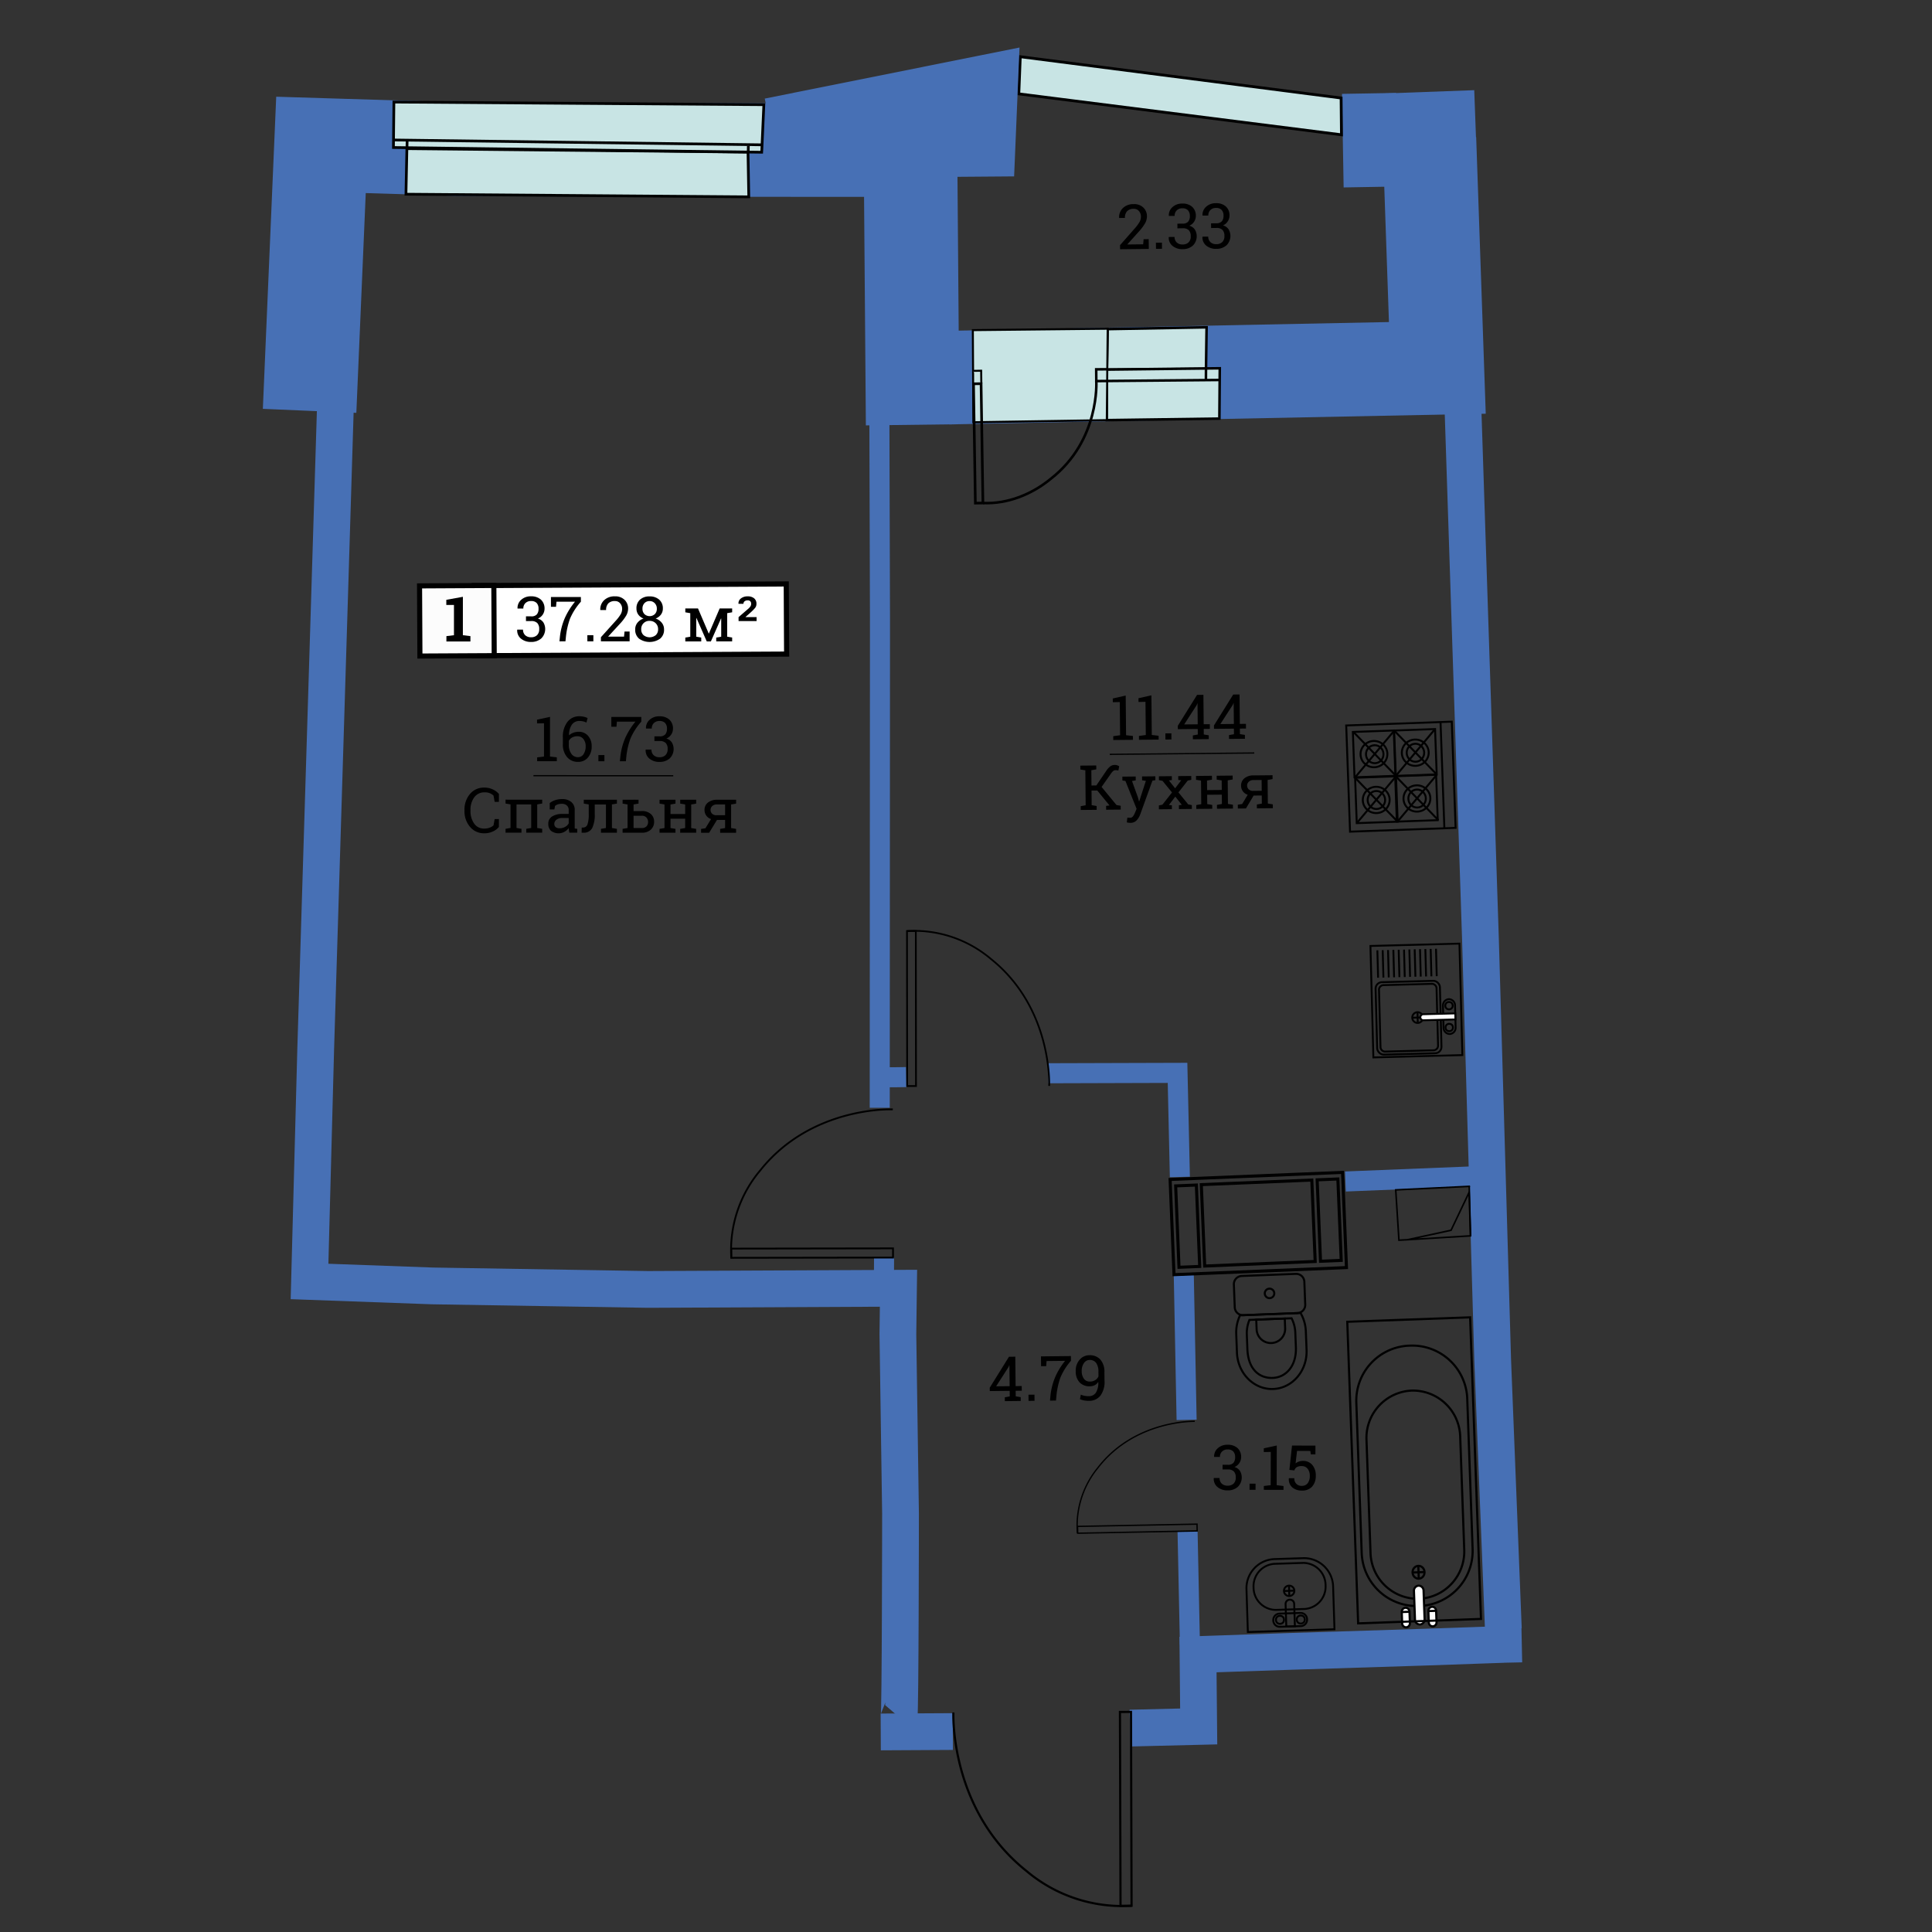 <svg id="Слой_1" data-name="Слой 1" xmlns="http://www.w3.org/2000/svg" viewBox="0 0 600 600"><rect x="0" y="0" width="600" height="600" fill="#333333" stroke="none"/><defs><style>.cls-1,.cls-11,.cls-13,.cls-14,.cls-15,.cls-16,.cls-17,.cls-19,.cls-2,.cls-21,.cls-23,.cls-24,.cls-27,.cls-28,.cls-29,.cls-3,.cls-30,.cls-5,.cls-6,.cls-7,.cls-8{fill:none;}.cls-1,.cls-2,.cls-3,.cls-9{stroke:#4770b5;}.cls-1,.cls-10,.cls-11,.cls-12,.cls-13,.cls-14,.cls-15,.cls-16,.cls-17,.cls-18,.cls-19,.cls-2,.cls-21,.cls-22,.cls-23,.cls-24,.cls-25,.cls-26,.cls-27,.cls-28,.cls-29,.cls-3,.cls-30,.cls-4,.cls-5,.cls-6,.cls-7,.cls-8,.cls-9{stroke-miterlimit:10;}.cls-1{stroke-width:29.06px;}.cls-2{stroke-width:11.417px;}.cls-3{stroke-width:6.227px;}.cls-10,.cls-25,.cls-26,.cls-4{fill:#c8e4e4;}.cls-10,.cls-11,.cls-12,.cls-13,.cls-14,.cls-15,.cls-16,.cls-17,.cls-18,.cls-19,.cls-21,.cls-22,.cls-23,.cls-24,.cls-25,.cls-26,.cls-27,.cls-28,.cls-29,.cls-30,.cls-4,.cls-5,.cls-6,.cls-7,.cls-8{stroke:#000;}.cls-4{stroke-width:0.872px;}.cls-5{stroke-width:0.672px;}.cls-6{stroke-width:0.538px;}.cls-7{stroke-width:0.561px;}.cls-8{stroke-width:0.414px;}.cls-9{fill:#4770b5;stroke-width:4.151px;}.cls-10{stroke-width:0.845px;}.cls-11,.cls-12{stroke-width:0.667px;}.cls-12,.cls-18,.cls-20{fill:#fff;}.cls-13{stroke-width:0.589px;}.cls-14{stroke-width:0.953px;}.cls-15{stroke-width:0.486px;}.cls-16{stroke-width:0.608px;}.cls-17,.cls-18{stroke-width:0.583px;}.cls-19{stroke-width:0.637px;}.cls-21{stroke-width:1.595px;}.cls-22{fill:#fcfcfc;stroke-width:1.578px;}.cls-23{stroke-width:0.382px;}.cls-24{stroke-width:0.388px;}.cls-25,.cls-28{stroke-width:0.789px;}.cls-26{stroke-width:0.622px;}.cls-27{stroke-width:0.785px;}.cls-29{stroke-width:0.796px;}.cls-30{stroke-width:0.823px;}</style></defs><title>aviator_k8_s3_e3_37_28</title><polyline class="cls-1" points="458.375 42.523 458.375 42.523 443.918 43.055 446.381 114.249 294.482 117.273"/><polyline class="cls-1" points="296.234 117.238 283.317 117.399 282.757 46.614 230.508 46.591 172.32 46.403 141.66 46.29 105.589 45.18 99.684 44.998 96.148 127.593 96.575 117.627"/><line class="cls-2" x1="273.521" y1="537.87" x2="295.908" y2="537.749"/><path class="cls-2" d="M279.207,533.255c.407-.473.457-63.208.457-63.208l-.816-55.7.187-14.268-77.775.365L134.3,399.353l-38.172-1.385,1.92-72.265,6.075-198.109"/><polyline class="cls-2" points="350.939 536.678 372.265 536.164 372.05 513.83 400.927 512.851 441.518 511.572 466.898 510.686 467.018 516.375 467.002 515.63"/><polyline class="cls-2" points="466.878 505.891 463.563 422.35 459.77 291.694 456.557 194.572 454.301 125.801"/><polyline class="cls-3" points="273.103 130.302 273.287 192.544 273.21 344.03"/><line class="cls-3" x1="274.554" y1="390.467" x2="274.513" y2="398.24"/><path class="cls-3" d="M274.382,334.5c1.03.127,7.059,0,7.059,0"/><polyline class="cls-3" points="325.594 333.308 365.694 333.188 366.421 365.52"/><line class="cls-3" x1="367.635" y1="395.907" x2="368.512" y2="440.947"/><line class="cls-3" x1="368.81" y1="475.645" x2="369.543" y2="510.766"/><line class="cls-3" x1="417.836" y1="366.922" x2="457.901" y2="365.316"/><line class="cls-1" x1="433.795" y1="43.392" x2="417.028" y2="43.682"/><polygon class="cls-4" points="316.854 17.612 316.397 29.151 416.604 41.859 416.494 30.435 316.854 17.612"/><path class="cls-5" d="M296.086,531.814s-1.321,30.132,22.7,49.242a46.084,46.084,0,0,0,32.666,10.79"/><rect class="cls-5" x="347.905" y="531.654" width="3.428" height="60.197" transform="translate(-1.68 1.049) rotate(-0.171)"/><path class="cls-6" d="M325.833,337.238s1.1-24.093-18.077-39.412a36.852,36.852,0,0,0-26.105-8.678"/><rect class="cls-6" x="281.7" y="289.148" width="2.741" height="48.137" transform="translate(-0.342 0.309) rotate(-0.063)"/><path class="cls-7" d="M277.268,344.529s-25.139-1.14-41.113,18.878a38.45,38.45,0,0,0-9.043,27.241"/><rect class="cls-7" x="227.11" y="387.727" width="50.225" height="2.86" transform="translate(-0.584 0.379) rotate(-0.086)"/><path class="cls-8" d="M371.043,441.4s-18.579-.518-30.119,14.471a28.4,28.4,0,0,0-6.327,20.234"/><rect class="cls-8" x="334.573" y="473.625" width="37.097" height="2.112" transform="matrix(1, -0.019, 0.019, 1, -8.922, 6.77)"/><polyline class="cls-9" points="237.911 32.65 314.436 17.315 312.954 52.717 292.891 52.872"/><polygon class="cls-10" points="232.539 61.132 232.301 47.232 126.364 46.162 126.072 60.314 232.539 61.132"/><polygon class="cls-10" points="236.596 46.472 237.22 32.512 122.329 31.697 122.187 45.809 236.544 47.277 236.596 46.472"/><line class="cls-10" x1="232.363" y1="47.355" x2="232.404" y2="45.284"/><line class="cls-10" x1="236.879" y1="44.978" x2="122.211" y2="43.474"/><line class="cls-10" x1="126.388" y1="45.885" x2="126.442" y2="43.598"/><path class="cls-11" d="M440.72,498.75a17.1,17.1,0,0,1-17.829-16.344l-1.676-46.931A17.1,17.1,0,0,1,437.832,417.9h0a17.1,17.1,0,0,1,17.829,16.345l1.676,46.931A17.1,17.1,0,0,1,440.72,498.75Z"/><path class="cls-11" d="M440.705,496.514A14.7,14.7,0,0,1,425.626,482.2l-1.249-34.978A14.7,14.7,0,0,1,438.4,431.861h0a14.7,14.7,0,0,1,15.078,14.317l1.249,34.978a14.7,14.7,0,0,1-14.018,15.357Z"/><path class="cls-12" d="M440.982,504.491a1.548,1.548,0,0,1-1.549-1.544l-.316-8.85a1.548,1.548,0,0,1,1.435-1.65h0a1.548,1.548,0,0,1,1.549,1.544l.316,8.85a1.548,1.548,0,0,1-1.435,1.65Z"/><path class="cls-12" d="M444.971,505.082a1.244,1.244,0,0,1-1.245-1.24l-.125-3.508a1.244,1.244,0,0,1,1.153-1.326h0a1.244,1.244,0,0,1,1.245,1.24l.125,3.508a1.244,1.244,0,0,1-1.153,1.326Z"/><line class="cls-11" x1="445.999" y1="500.248" x2="443.601" y2="500.334"/><path class="cls-12" d="M436.7,505.378a1.244,1.244,0,0,1-1.245-1.24l-.125-3.508a1.244,1.244,0,0,1,1.153-1.326h0a1.244,1.244,0,0,1,1.245,1.24l.125,3.508a1.244,1.244,0,0,1-1.153,1.326Z"/><line class="cls-11" x1="437.73" y1="500.544" x2="435.332" y2="500.629"/><ellipse class="cls-11" cx="440.542" cy="488.283" rx="1.861" ry="1.991" transform="translate(-17.151 16.038) rotate(-2.046)"/><line class="cls-11" x1="442.401" y1="488.216" x2="438.682" y2="488.349"/><line class="cls-11" x1="440.471" y1="486.293" x2="440.613" y2="490.273"/><rect class="cls-11" x="420.098" y="410.051" width="38.19" height="93.757" transform="matrix(0.999, -0.036, 0.036, 0.999, -16.032, 15.97)"/><path class="cls-13" d="M396.273,499.964a6.958,6.958,0,0,1-6.967-6.936h0a6.958,6.958,0,0,1,6.509-7.368l8.887-.285a6.958,6.958,0,0,1,6.967,6.936h0a6.958,6.958,0,0,1-6.509,7.368Z"/><circle class="cls-13" cx="400.361" cy="494.047" r="1.618" transform="translate(-15.609 13.068) rotate(-1.834)"/><line class="cls-13" x1="401.978" y1="493.996" x2="398.743" y2="494.099"/><line class="cls-13" x1="400.309" y1="492.43" x2="400.412" y2="495.665"/><path class="cls-13" d="M397.442,505.211a2,2,0,0,1-2.014-1.981h0a2,2,0,0,1,1.883-2.106l6.6-.211a2,2,0,0,1,2.014,1.981h0A2,2,0,0,1,404.045,505Z"/><circle class="cls-13" cx="403.97" cy="502.956" r="1.249" transform="translate(-15.892 13.189) rotate(-1.834)"/><circle class="cls-13" cx="397.51" cy="503.048" r="1.249" transform="translate(-15.899 12.982) rotate(-1.834)"/><path class="cls-13" d="M402.141,505.06l-.224-7.01a1.335,1.335,0,0,0-2.668.085l.224,7.01Z"/><path class="cls-13" d="M414.016,492.862a9.052,9.052,0,0,0-9.125-8.969l-9.246.3a9.052,9.052,0,0,0-8.533,9.535l.42,13.112,26.9-.862Z"/><rect class="cls-14" x="364.15" y="365.105" width="53.612" height="29.593" transform="matrix(0.999, -0.041, 0.041, 0.999, -15.369, 16.485)"/><rect class="cls-14" x="409.575" y="366.267" width="6.436" height="25.303" transform="translate(-15.31 17.386) rotate(-2.369)"/><rect class="cls-14" x="365.809" y="368.078" width="6.436" height="25.303" transform="matrix(0.999, -0.041, 0.041, 0.999, -15.422, 15.579)"/><rect class="cls-14" x="373.588" y="367.179" width="34.346" height="25.303" transform="translate(-15.366 16.476) rotate(-2.369)"/><polyline class="cls-15" points="437.11 385.007 450.64 382.067 456.247 370.289 456.682 383.803 436.797 385.027 434.452 385.15 433.454 369.526 456.538 368.416"/><line class="cls-15" x1="456.682" y1="383.803" x2="456.283" y2="368.426"/><rect class="cls-16" x="418.662" y="224.7" width="32.806" height="33.003" transform="translate(-8.435 15.885) rotate(-2.072)"/><line class="cls-16" x1="447.371" y1="224.244" x2="448.564" y2="257.226"/><rect class="cls-16" x="420.576" y="227.097" width="12.714" height="14.098" transform="matrix(0.999, -0.036, 0.036, 0.999, -8.185, 15.586)"/><ellipse class="cls-16" cx="426.881" cy="234.213" rx="4.171" ry="4.084" transform="matrix(0.999, -0.036, 0.036, 0.999, -8.187, 15.584)"/><ellipse class="cls-16" cx="426.935" cy="234.231" rx="2.717" ry="2.796" transform="translate(-8.188 15.586) rotate(-2.072)"/><line class="cls-16" x1="420.325" y1="227.331" x2="433.54" y2="240.96"/><line class="cls-16" x1="433.03" y1="226.872" x2="420.834" y2="241.42"/><rect class="cls-16" x="433.215" y="226.64" width="12.714" height="14.098" transform="translate(-8.16 16.043) rotate(-2.072)"/><ellipse class="cls-16" cx="439.521" cy="233.756" rx="4.171" ry="4.084" transform="translate(-8.163 16.041) rotate(-2.072)"/><ellipse class="cls-16" cx="439.575" cy="233.774" rx="2.717" ry="2.796" transform="translate(-8.163 16.043) rotate(-2.072)"/><line class="cls-16" x1="432.965" y1="226.874" x2="446.179" y2="240.503"/><line class="cls-16" x1="445.67" y1="226.414" x2="433.474" y2="240.963"/><rect class="cls-16" x="421.09" y="241.316" width="12.714" height="14.098" transform="translate(-8.699 15.614) rotate(-2.072)"/><ellipse class="cls-16" cx="427.396" cy="248.433" rx="4.171" ry="4.084" transform="translate(-8.701 15.612) rotate(-2.072)"/><ellipse class="cls-16" cx="427.45" cy="248.451" rx="2.717" ry="2.796" transform="translate(-8.702 15.614) rotate(-2.072)"/><line class="cls-16" x1="420.839" y1="241.551" x2="434.054" y2="255.18"/><line class="cls-16" x1="433.544" y1="241.091" x2="421.349" y2="255.639"/><rect class="cls-16" x="433.73" y="240.859" width="12.714" height="14.098" transform="matrix(0.999, -0.036, 0.036, 0.999, -8.674, 16.07)"/><ellipse class="cls-16" cx="440.035" cy="247.976" rx="4.171" ry="4.084" transform="translate(-8.676 16.069) rotate(-2.072)"/><ellipse class="cls-16" cx="440.089" cy="247.994" rx="2.717" ry="2.796" transform="translate(-8.677 16.071) rotate(-2.072)"/><line class="cls-16" x1="433.479" y1="241.094" x2="446.694" y2="254.723"/><line class="cls-16" x1="446.184" y1="240.634" x2="433.989" y2="255.182"/><rect class="cls-17" x="426.055" y="293.403" width="27.647" height="34.632" transform="translate(-8.026 11.685) rotate(-1.508)"/><line class="cls-17" x1="427.754" y1="295.126" x2="427.978" y2="303.634"/><line class="cls-17" x1="429.409" y1="295.082" x2="429.633" y2="303.59"/><line class="cls-17" x1="431.065" y1="295.039" x2="431.289" y2="303.547"/><line class="cls-17" x1="432.721" y1="294.995" x2="432.945" y2="303.503"/><line class="cls-17" x1="434.377" y1="294.951" x2="434.601" y2="303.459"/><line class="cls-17" x1="436.032" y1="294.908" x2="436.256" y2="303.416"/><line class="cls-17" x1="437.688" y1="294.864" x2="437.912" y2="303.372"/><line class="cls-17" x1="439.343" y1="294.821" x2="439.567" y2="303.329"/><line class="cls-17" x1="440.999" y1="294.777" x2="441.223" y2="303.285"/><line class="cls-17" x1="442.655" y1="294.733" x2="442.879" y2="303.242"/><line class="cls-17" x1="444.31" y1="294.69" x2="444.534" y2="303.198"/><line class="cls-17" x1="445.966" y1="294.646" x2="446.19" y2="303.154"/><rect class="cls-17" x="427.442" y="304.813" width="19.987" height="22.496" rx="1.997" ry="1.997" transform="translate(-8.167 11.623) rotate(-1.508)"/><path class="cls-17" d="M446.6,324.677a1.434,1.434,0,0,1-1.359,1.5l-15.074.4a1.433,1.433,0,0,1-1.436-1.429l-.466-17.706a1.433,1.433,0,0,1,1.359-1.5l15.074-.4a1.433,1.433,0,0,1,1.436,1.429Z"/><circle class="cls-17" cx="440.258" cy="316.015" r="1.673" transform="translate(-8.165 11.697) rotate(-1.508)"/><line class="cls-17" x1="440.214" y1="314.343" x2="440.302" y2="317.688"/><line class="cls-17" x1="438.585" y1="316.059" x2="441.93" y2="315.971"/><path class="cls-17" d="M452.058,319.061a1.946,1.946,0,0,1-1.822,2.057h0a1.946,1.946,0,0,1-1.929-1.959l-.179-6.8a1.946,1.946,0,0,1,1.823-2.057h0a1.946,1.946,0,0,1,1.928,1.958Z"/><circle class="cls-17" cx="450.004" cy="312.316" r="1.146" transform="translate(-8.064 11.952) rotate(-1.508)"/><circle class="cls-17" cx="450.077" cy="319.098" r="1.146" transform="translate(-8.243 11.956) rotate(-1.508)"/><path class="cls-18" d="M451.943,314.72l-9.929.261a.936.936,0,1,0,.049,1.872l9.929-.261Z"/><path class="cls-19" d="M385.114,408.479a12.423,12.423,0,0,0-1.193,5.842l.223,5.742c.251,6.471,5.294,11.528,11.265,11.3s10.607-5.665,10.356-12.135l-.223-5.742a12.424,12.424,0,0,0-1.642-5.732Z"/><path class="cls-19" d="M388.024,409.907a10.789,10.789,0,0,0-.811,4.587l.175,4.512c.243,6.273,3.728,9.077,7.887,8.916s7.394-3.8,7.173-9.5l-.175-4.512a10.783,10.783,0,0,0-1.164-4.51Z"/><path class="cls-19" d="M390.136,409.825l.117,3.011a4.433,4.433,0,0,0,8.86-.344L399,409.482Z"/><path class="cls-19" d="M402.472,395.611a2.553,2.553,0,0,1,2.607,2.5l.271,6.991a2.553,2.553,0,0,1-2.406,2.69l-16.875.655a2.553,2.553,0,0,1-2.607-2.5l-.271-6.991a2.553,2.553,0,0,1,2.406-2.69Z"/><circle class="cls-19" cx="394.264" cy="401.872" r="1.478" transform="matrix(0.999, -0.039, 0.039, 0.999, -15.28, 15.583)"/><rect class="cls-20" x="147.334" y="181.604" width="96.903" height="21.785" transform="translate(-1.011 1.033) rotate(-0.302)"/><rect class="cls-21" x="147.334" y="181.604" width="96.903" height="21.785" transform="translate(-1.011 1.033) rotate(-0.302)"/><rect class="cls-22" x="130.351" y="181.889" width="23.075" height="21.791" transform="translate(-1.013 0.75) rotate(-0.302)"/><path d="M163.348,191.414h1.626a2.171,2.171,0,0,0,1.756-.619,2.611,2.611,0,0,0,.516-1.725,2.516,2.516,0,0,0-.583-1.8,2.289,2.289,0,0,0-1.731-.615,2.4,2.4,0,0,0-1.748.638,2.258,2.258,0,0,0-.658,1.7h-1.788l-.016-.057a3.336,3.336,0,0,1,1.128-2.651,4.346,4.346,0,0,1,3.082-1.091,4.4,4.4,0,0,1,3.044,1.017,3.7,3.7,0,0,1,1.134,2.9,3.307,3.307,0,0,1-2.065,2.989,3.024,3.024,0,0,1,1.755,1.278,4.082,4.082,0,0,1-.72,4.907,4.621,4.621,0,0,1-3.155,1.077,4.729,4.729,0,0,1-3.121-1.019,3.263,3.263,0,0,1-1.182-2.757l.028-.057h1.78a2.3,2.3,0,0,0,.664,1.731,2.525,2.525,0,0,0,1.832.644,2.569,2.569,0,0,0,1.853-.642,2.519,2.519,0,0,0,.674-1.9,2.589,2.589,0,0,0-.6-1.881,2.553,2.553,0,0,0-1.885-.607h-1.626Z"/><path d="M180.4,186.864a19.381,19.381,0,0,0-3.376,5.261,23.74,23.74,0,0,0-1.264,5.556l-.151,1.486h-1.865l.151-1.486a20.213,20.213,0,0,1,1.548-5.815,22.325,22.325,0,0,1,3.132-5l-5.753,0-.143,1.579H171.1l0-3.045,9.3,0Z"/><path d="M184.276,199.17h-1.865v-1.91h1.865Z"/><path d="M186.619,199.171v-1.277l4.515-5.011a12.616,12.616,0,0,0,1.643-2.146,3.41,3.41,0,0,0,.431-1.626,2.56,2.56,0,0,0-.607-1.735,2,2,0,0,0-1.6-.706,2.735,2.735,0,0,0-2.1.727,2.941,2.941,0,0,0-.67,2.061h-1.788l-.02-.057a3.883,3.883,0,0,1,1.177-2.987A4.633,4.633,0,0,1,191,185.2a4.039,4.039,0,0,1,2.963,1.084,3.69,3.69,0,0,1,1.1,2.757,4.415,4.415,0,0,1-.666,2.252,14.833,14.833,0,0,1-1.878,2.43l-3.626,3.941.02.047,4.889,0,.151-1.579h1.581l0,3.037Z"/><path d="M205.853,189a3.056,3.056,0,0,1-.609,1.887,3.6,3.6,0,0,1-1.634,1.2,4.14,4.14,0,0,1,1.9,1.306,3.2,3.2,0,0,1,.713,2.054,3.529,3.529,0,0,1-1.246,2.916,5.718,5.718,0,0,1-6.483,0,3.554,3.554,0,0,1-1.227-2.918,3.228,3.228,0,0,1,.7-2.053,4.061,4.061,0,0,1,1.894-1.3,3.514,3.514,0,0,1-1.617-1.2,3.142,3.142,0,0,1-.583-1.888,3.547,3.547,0,0,1,1.12-2.8,4.3,4.3,0,0,1,2.956-.986,4.379,4.379,0,0,1,2.963.989A3.5,3.5,0,0,1,205.853,189Zm-1.479,6.411a2.5,2.5,0,0,0-.745-1.863,2.6,2.6,0,0,0-1.893-.729,2.483,2.483,0,0,0-2.6,2.589,2.391,2.391,0,0,0,.717,1.841,3.029,3.029,0,0,0,3.795,0A2.369,2.369,0,0,0,204.374,195.416Zm-.386-6.375a2.357,2.357,0,0,0-.636-1.693,2.132,2.132,0,0,0-1.613-.672,2.1,2.1,0,0,0-1.6.648,2.388,2.388,0,0,0-.613,1.715,2.316,2.316,0,0,0,.615,1.685,2.369,2.369,0,0,0,3.223,0A2.288,2.288,0,0,0,203.988,189.04Z"/><path d="M220.1,196.747h.057l3.345-7.79h3.876v1.2l-1.541.265,0,7.31,1.54.266v1.192l-4.946,0V198l1.545-.265,0-5.645-.057-.018-3.146,7.12h-1.285l-3.2-7.275-.057.018,0,5.8,1.545.266v1.192l-4.946,0v-1.192l1.541-.265,0-7.31-1.54-.266v-1.2h3.941Z"/><path d="M234.968,192.887l-5.6,0v-1.23l2.859-2.476a4.027,4.027,0,0,0,.856-.912,1.527,1.527,0,0,0,.2-.762,1.113,1.113,0,0,0-.263-.766,1.053,1.053,0,0,0-.815-.292,1.431,1.431,0,0,0-.977.3.983.983,0,0,0-.345.776h-1.524l-.02-.057a1.867,1.867,0,0,1,.739-1.6,3.222,3.222,0,0,1,2.129-.662,3,3,0,0,1,1.994.607,2.1,2.1,0,0,1,.721,1.7,2,2,0,0,1-.422,1.285,14.365,14.365,0,0,1-1.521,1.524l-1.444,1.274.016.057,3.414,0Z"/><path d="M138.639,197.554l2.343-.285,0-9.4h-2.376v-1.591l5.149-.932-.006,11.921,2.343.287v1.668l-7.46,0Z"/><path d="M154.937,249.032h-1.314l-.352-1.95a3.594,3.594,0,0,0-1.115-.73,4.014,4.014,0,0,0-1.581-.285,3.864,3.864,0,0,0-3.3,1.555,6.463,6.463,0,0,0-1.157,3.952v.219a6.6,6.6,0,0,0,1.129,3.962,3.656,3.656,0,0,0,3.137,1.569,4.706,4.706,0,0,0,1.7-.293,3.206,3.206,0,0,0,1.184-.719l.354-1.95h1.314v2.453a5.172,5.172,0,0,1-1.789,1.367,6.088,6.088,0,0,1-2.765.6,5.572,5.572,0,0,1-4.41-1.991,7.358,7.358,0,0,1-1.721-5v-.2a7.436,7.436,0,0,1,1.7-5.012,5.564,5.564,0,0,1,4.44-1.982,5.987,5.987,0,0,1,2.765.614,5.294,5.294,0,0,1,1.787,1.367Z"/><path d="M157,257.393l1.545-.265,0-7.318L157,249.544v-1.2l11.38.006v1.2l-1.545.265,0,7.318,1.545.266v1.192l-4.95,0V257.4l1.541-.265,0-7.308-4.561,0,0,7.308,1.54.266v1.192l-4.95,0Z"/><path d="M176.821,258.595q-.085-.417-.133-.748c-.032-.221-.052-.442-.065-.663a4.547,4.547,0,0,1-1.351,1.151,3.867,3.867,0,0,1-4.159-.324,2.872,2.872,0,0,1-.834-2.2,2.549,2.549,0,0,1,1.181-2.247,5.737,5.737,0,0,1,3.232-.789h1.922v-1.192a1.835,1.835,0,0,0-.567-1.425,2.233,2.233,0,0,0-1.581-.526,3.9,3.9,0,0,0-1.237.178,2.28,2.28,0,0,0-.864.492l-.2,1.078h-1.439v-1.987a5.509,5.509,0,0,1,1.7-.9,6.719,6.719,0,0,1,2.157-.333,4.281,4.281,0,0,1,2.821.891,3.115,3.115,0,0,1,1.077,2.547l0,4.932c0,.132,0,.261,0,.387s.012.253.024.379l.758.106V258.6Zm-3-1.364a3.317,3.317,0,0,0,1.695-.445,2.742,2.742,0,0,0,1.1-1.07v-1.685h-1.987a2.817,2.817,0,0,0-1.812.53,1.591,1.591,0,0,0-.67,1.287,1.264,1.264,0,0,0,.417,1.026A1.894,1.894,0,0,0,173.818,257.231Z"/><path d="M184.7,249.834v2.9a9.416,9.416,0,0,1-.8,4.449,2.885,2.885,0,0,1-2.741,1.418h-.531l.029-1.591.389-.008a1.411,1.411,0,0,0,1.4-.974,9.808,9.808,0,0,0,.391-3.294v-2.907l-1.54-.266v-1.2l8.745,0h1.545v1.2l-1.545.265,0,7.318,1.545.266V258.6l-4.95,0v-1.192l1.541-.265,0-7.308Z"/><path d="M196.761,248.362l0,3.521H199.3a4.039,4.039,0,0,1,2.829.926,3.087,3.087,0,0,1,1.012,2.4,3.207,3.207,0,0,1-1.019,2.442,3.96,3.96,0,0,1-2.826.955l-5.943,0v-1.192l1.541-.265,0-7.318-1.54-.266v-1.2h3.406Zm1.545,0v1.2l-1.545.265v-1.468Zm-1.547,4.978,0,3.807h2.538a1.9,1.9,0,0,0,1.492-.534,1.947,1.947,0,0,0,.479-1.34,2.056,2.056,0,0,0-.482-1.354,1.835,1.835,0,0,0-1.488-.578Z"/><path d="M204.828,249.568v-1.2l4.95,0v1.2l-1.545.265V252.8l4.553,0v-2.964l-1.54-.266v-1.2H216.2v1.2l-1.541.265,0,7.318,1.54.266v1.192l-4.958,0V257.42l1.541-.265v-2.9l-4.553,0v2.9l1.545.266v1.192l-4.95,0v-1.192l1.541-.265,0-7.318Z"/><path d="M223.639,257.427l1.545-.265v-2.518H222.66l-2.426,3.974h-2.51v-1.192l1.346-.2,1.753-2.859a2.909,2.909,0,0,1-2.026-2.859,2.8,2.8,0,0,1,1.051-2.258,4.359,4.359,0,0,1,2.879-.874l4.326,0H228.6v1.2l-1.545.265,0,7.318,1.545.266v1.192l-4.954,0Zm-2.969-5.9a1.618,1.618,0,0,0,.47,1.166,1.866,1.866,0,0,0,1.394.483h2.651l0-3.351h-2.461a2.11,2.11,0,0,0-1.533.5A1.616,1.616,0,0,0,220.671,251.526Z"/><line class="cls-23" x1="165.664" y1="240.898" x2="209.082" y2="240.92"/><path d="M166.815,235.209l2.125-.264.005-10.318-2.165.037V223.5l4.03-.868-.006,12.313,2.12.267V236.4l-6.11,0Z"/><path d="M179.937,222.439a6.148,6.148,0,0,1,1.395.161,4.61,4.61,0,0,1,1.151.408l-.362,1.39a5.056,5.056,0,0,0-.973-.355,4.864,4.864,0,0,0-1.212-.138,2.776,2.776,0,0,0-2.3,1.091,5.515,5.515,0,0,0-.914,3.3l.036.039a3.894,3.894,0,0,1,1.3-.78,4.651,4.651,0,0,1,1.654-.289,3.684,3.684,0,0,1,2.943,1.279,4.8,4.8,0,0,1,1.093,3.236,5.129,5.129,0,0,1-1.169,3.484,3.915,3.915,0,0,1-3.114,1.346,4.308,4.308,0,0,1-3.34-1.467,5.974,5.974,0,0,1-1.32-4.152v-1.855a7.577,7.577,0,0,1,1.438-4.984A4.609,4.609,0,0,1,179.937,222.439Zm-.636,6.213a3.226,3.226,0,0,0-1.626.382,2.576,2.576,0,0,0-1.022,1.025v1.107a4.716,4.716,0,0,0,.8,2.952,2.445,2.445,0,0,0,2.01,1.031,2.015,2.015,0,0,0,1.78-.968,4.282,4.282,0,0,0,.642-2.406,3.555,3.555,0,0,0-.684-2.242A2.276,2.276,0,0,0,179.3,228.652Z"/><path d="M187.706,236.412h-1.865V234.5h1.865Z"/><path d="M199.165,224.113a19.381,19.381,0,0,0-3.376,5.261,23.525,23.525,0,0,0-1.268,5.556l-.151,1.486H192.51l.151-1.486a20.212,20.212,0,0,1,1.544-5.815,22.472,22.472,0,0,1,3.132-5l-5.749,0-.143,1.579h-1.589l0-3.045,9.308,0Z"/><path d="M203.237,228.674h1.626a2.171,2.171,0,0,0,1.756-.619,2.611,2.611,0,0,0,.516-1.725,2.516,2.516,0,0,0-.583-1.8,2.289,2.289,0,0,0-1.731-.615,2.4,2.4,0,0,0-1.748.638,2.258,2.258,0,0,0-.658,1.7h-1.788l-.016-.057a3.336,3.336,0,0,1,1.128-2.651,4.346,4.346,0,0,1,3.082-1.091,4.4,4.4,0,0,1,3.044,1.017,3.7,3.7,0,0,1,1.134,2.9,3.307,3.307,0,0,1-2.065,2.989,3.024,3.024,0,0,1,1.755,1.278,4.082,4.082,0,0,1-.72,4.907,4.621,4.621,0,0,1-3.155,1.077,4.729,4.729,0,0,1-3.121-1.019,3.263,3.263,0,0,1-1.182-2.757l.028-.057h1.78a2.3,2.3,0,0,0,.664,1.731,2.525,2.525,0,0,0,1.832.644,2.569,2.569,0,0,0,1.853-.642,2.519,2.519,0,0,0,.674-1.9,2.589,2.589,0,0,0-.6-1.881,2.553,2.553,0,0,0-1.885-.607h-1.626Z"/><path d="M335.619,250.361l1.542-.28-.1-10.859-1.547-.249-.011-1.2,4.95-.047.011,1.2-1.538.278.045,4.743,1.5-.014,3.071-4.517a6.094,6.094,0,0,1,1.32-1.456,2.308,2.308,0,0,1,1.314-.4,2.279,2.279,0,0,1,.755.1,3.615,3.615,0,0,1,.648.31l-.259,1.318-.451-.075a2.285,2.285,0,0,0-.385-.031,1.185,1.185,0,0,0-.748.244,3.866,3.866,0,0,0-.71.811l-2.921,4.155,4.634,5.618,1.3.225.011,1.192-4.528.043-.011-1.192,1.053-.144-3.8-4.641-1.78.017.043,4.545,1.543.251.011,1.192-4.95.047Z"/><path d="M358.811,242.294l-.915.15-3.8,10.506a5.291,5.291,0,0,1-1.1,1.81,2.571,2.571,0,0,1-1.951.785,4.1,4.1,0,0,1-.568-.047c-.235-.032-.414-.063-.54-.094l.177-1.469a2.488,2.488,0,0,1,.333.017c.264.016.43.024.5.024a1.136,1.136,0,0,0,.96-.526,5.74,5.74,0,0,0,.633-1.194l.436-1.064-3.463-8.658-.938-.143-.011-1.2,4.135-.039.011,1.2-1.154.2,1.819,5.037.353,1.3h.057l2.073-6.381-1.169-.18-.011-1.2,4.127-.039Z"/><path d="M359.9,250.133l1.093-.229,2.985-3.795-2.957-3.617-1.1-.209-.011-1.2,4.013-.038.011,1.2-.927.122,1.937,2.443,1.9-2.487-.921-.1-.011-1.2,4.042-.038.011,1.2-1.1.229-2.889,3.672,3.043,3.738,1.113.208.011,1.192-4.013.038-.011-1.192.907-.114L365,247.405,363.015,250l.917.1.011,1.192-4.03.038Z"/><path d="M371.439,242.175l-.011-1.2,4.95-.047.011,1.2-1.538.28.028,2.963,4.553-.043-.028-2.963-1.547-.251-.011-1.2,1.545-.015,1.873-.018,1.545-.015.011,1.2-1.542.28.069,7.317,1.547.251.011,1.192-4.962.047-.011-1.192,1.542-.28-.027-2.9-4.553.043.027,2.9,1.543.251.011,1.192-4.95.047-.011-1.192,1.542-.28-.069-7.317Z"/><path d="M390.332,249.847l1.542-.28-.024-2.518-2.526.024-2.387,4-2.509.024-.011-1.192,1.344-.211,1.724-2.877a2.909,2.909,0,0,1-2.054-2.839,2.8,2.8,0,0,1,1.029-2.268,4.359,4.359,0,0,1,2.87-.9l4.326-.041,1.545-.015.011,1.2-1.542.28.069,7.317,1.547.251.011,1.192-4.954.047Zm-3.027-5.871a1.618,1.618,0,0,0,.481,1.161,1.866,1.866,0,0,0,1.4.469l2.651-.025-.031-3.351-2.461.023a2.11,2.11,0,0,0-1.528.519A1.616,1.616,0,0,0,387.3,243.976Z"/><path d="M345.729,228.626l2.126-.286-.1-10.317-2.164.059-.011-1.163,4.017-.907.116,12.312,2.123.246.011,1.192-6.109.057Z"/><path d="M353.711,228.551l2.126-.286-.1-10.317-2.164.059-.011-1.163,4.017-.907.116,12.312,2.123.246.011,1.192-6.109.057Z"/><path d="M363.8,229.648l-1.865.018-.018-1.909,1.865-.018Z"/><path d="M373.815,224.92l1.9-.018.014,1.455-1.9.018.016,1.721,1.543.251.011,1.192-4.938.046-.011-1.192,1.538-.28-.016-1.721-6.182.058-.01-1.05,5.979-9.6,1.97-.019Zm-6.053.057,4.2-.039-.061-6.478-.057-.018-.182.5Z"/><path d="M385.041,224.814l1.9-.018.014,1.455-1.9.018.016,1.721,1.543.251.011,1.192-4.938.046-.011-1.192,1.538-.28-.016-1.721-6.182.058-.01-1.05,5.979-9.6,1.97-.019Zm-6.053.057,4.2-.039-.061-6.478-.057-.018-.182.5Z"/><line class="cls-24" x1="344.637" y1="234.269" x2="389.523" y2="233.847"/><path d="M347.855,77.407l-.014-1.277,4.454-5.061a12.616,12.616,0,0,0,1.619-2.164,3.365,3.365,0,0,0,.412-1.63,2.577,2.577,0,0,0-.623-1.729,2,2,0,0,0-1.6-.688,2.729,2.729,0,0,0-2.092.75,2.923,2.923,0,0,0-.651,2.069l-1.788.019-.017-.057a3.883,3.883,0,0,1,1.143-3,4.627,4.627,0,0,1,3.388-1.247,4.045,4.045,0,0,1,2.975,1.05,3.705,3.705,0,0,1,1.132,2.745,4.382,4.382,0,0,1-.645,2.259,14.611,14.611,0,0,1-1.851,2.451l-3.578,3.982.017.046,4.889-.053.137-1.581,1.577-.017.033,3.036Z"/><path d="M360.868,77.266l-1.865.02-.021-1.909,1.865-.02Z"/><path d="M365.645,69.469l1.626-.018a2.171,2.171,0,0,0,1.749-.639,2.633,2.633,0,0,0,.5-1.731,2.517,2.517,0,0,0-.607-1.792,2.283,2.283,0,0,0-1.738-.6,2.392,2.392,0,0,0-1.736.657,2.258,2.258,0,0,0-.638,1.7l-1.788.019-.021-.057a3.327,3.327,0,0,1,1.1-2.663,4.336,4.336,0,0,1,3.065-1.126,4.392,4.392,0,0,1,3.055.983,3.686,3.686,0,0,1,1.166,2.886,3.23,3.23,0,0,1-.5,1.7,3.265,3.265,0,0,1-1.531,1.308,3.014,3.014,0,0,1,1.765,1.258,4.065,4.065,0,0,1-.665,4.915,4.614,4.614,0,0,1-3.142,1.112,4.729,4.729,0,0,1-3.133-.984,3.26,3.26,0,0,1-1.209-2.744l.028-.057,1.776-.019a2.287,2.287,0,0,0,.688,1.724,2.515,2.515,0,0,0,1.835.623,2.556,2.556,0,0,0,1.846-.663,2.5,2.5,0,0,0,.652-1.909,2.589,2.589,0,0,0-.616-1.875,2.549,2.549,0,0,0-1.888-.586l-1.626.018Z"/><path d="M376.1,69.356l1.626-.018a2.171,2.171,0,0,0,1.749-.639,2.633,2.633,0,0,0,.5-1.731,2.517,2.517,0,0,0-.607-1.792,2.283,2.283,0,0,0-1.738-.6,2.392,2.392,0,0,0-1.736.657,2.258,2.258,0,0,0-.638,1.7l-1.788.019-.021-.057a3.327,3.327,0,0,1,1.1-2.663,4.336,4.336,0,0,1,3.065-1.126,4.392,4.392,0,0,1,3.055.983,3.686,3.686,0,0,1,1.166,2.886,3.23,3.23,0,0,1-.5,1.7A3.265,3.265,0,0,1,379.809,70a3.014,3.014,0,0,1,1.765,1.258,4.065,4.065,0,0,1-.665,4.915,4.614,4.614,0,0,1-3.142,1.112,4.729,4.729,0,0,1-3.133-.984,3.26,3.26,0,0,1-1.209-2.744l.028-.057,1.776-.019a2.287,2.287,0,0,0,.688,1.724,2.515,2.515,0,0,0,1.835.623,2.556,2.556,0,0,0,1.846-.663,2.5,2.5,0,0,0,.652-1.909,2.589,2.589,0,0,0-.616-1.875,2.549,2.549,0,0,0-1.888-.586l-1.626.018Z"/><path d="M315.408,430.465l1.9-.021.016,1.455-1.9.021.019,1.721,1.543.249.013,1.192-4.934.054-.013-1.192,1.538-.282-.019-1.721-6.186.068-.012-1.05,5.968-9.608,1.966-.022Zm-6.053.067,4.2-.046-.071-6.478-.057-.018-.185.5Z"/><path d="M321.285,435.035l-1.861.02-.021-1.909,1.861-.02Z"/><path d="M332.6,422.6a19.381,19.381,0,0,0-3.315,5.3,23.74,23.74,0,0,0-1.2,5.57l-.134,1.487-1.865.021.134-1.487a20.213,20.213,0,0,1,1.481-5.832,22.325,22.325,0,0,1,3.075-5.037l-5.753.063-.124,1.581-1.585.017-.034-3.045,9.3-.1Z"/><path d="M338.2,433.59a2.527,2.527,0,0,0,2.113-1.049,5.652,5.652,0,0,0,.77-3.313l-.037-.048a2.534,2.534,0,0,1-1.051.987,3.379,3.379,0,0,1-1.529.357,4.133,4.133,0,0,1-3.188-1.21,4.9,4.9,0,0,1-1.2-3.482,5.07,5.07,0,0,1,1.2-3.545,3.926,3.926,0,0,1,3.009-1.41,4.388,4.388,0,0,1,3.412,1.311,5.675,5.675,0,0,1,1.288,3.971l.027,2.487a7.244,7.244,0,0,1-1.277,4.8,4.411,4.411,0,0,1-3.522,1.6,8.238,8.238,0,0,1-1.473-.122,5.348,5.348,0,0,1-1.351-.4l.268-1.412a4.917,4.917,0,0,0,1.18.378A7.047,7.047,0,0,0,338.2,433.59Zm.25-4.532a3.088,3.088,0,0,0,1.714-.465,2.56,2.56,0,0,0,.977-1.146l-.016-1.455a4.537,4.537,0,0,0-.728-2.745,2.375,2.375,0,0,0-2.037-.9,2.119,2.119,0,0,0-1.737.984,4.067,4.067,0,0,0-.686,2.485,3.9,3.9,0,0,0,.691,2.372A2.13,2.13,0,0,0,338.45,429.058Z"/><path d="M379.68,454.9l1.626,0a2.171,2.171,0,0,0,1.757-.616,2.633,2.633,0,0,0,.519-1.724,2.517,2.517,0,0,0-.583-1.8,2.283,2.283,0,0,0-1.729-.619,2.392,2.392,0,0,0-1.745.634,2.258,2.258,0,0,0-.661,1.695l-1.788,0-.02-.057a3.327,3.327,0,0,1,1.138-2.648,4.336,4.336,0,0,1,3.08-1.084,4.392,4.392,0,0,1,3.042,1.024,3.686,3.686,0,0,1,1.127,2.9,3.23,3.23,0,0,1-.519,1.7,3.265,3.265,0,0,1-1.548,1.287,3.015,3.015,0,0,1,1.748,1.282,4.065,4.065,0,0,1-.731,4.906,4.614,4.614,0,0,1-3.157,1.07,4.729,4.729,0,0,1-3.119-1.026,3.26,3.26,0,0,1-1.172-2.76l.029-.057,1.776,0a2.287,2.287,0,0,0,.664,1.733,2.515,2.515,0,0,0,1.827.647,2.556,2.556,0,0,0,1.854-.638,2.5,2.5,0,0,0,.678-1.9,2.589,2.589,0,0,0-.591-1.883,2.549,2.549,0,0,0-1.88-.611l-1.626,0Z"/><path d="M389.921,462.672l-1.865,0,.005-1.91,1.865,0Z"/><path d="M392.494,461.487l2.129-.26.027-10.318-2.165.033,0-1.164,4.028-.859-.033,12.313,2.12.271,0,1.192-6.11-.016Z"/><path d="M407.1,451.672l-.176-1.071-4.115-.011-.452,3.869a4.051,4.051,0,0,1,.958-.533,3.592,3.592,0,0,1,1.237-.228,3.7,3.7,0,0,1,2.989,1.247,4.977,4.977,0,0,1,1.086,3.388,4.837,4.837,0,0,1-1.124,3.326,4.088,4.088,0,0,1-3.243,1.25,4.426,4.426,0,0,1-2.9-.962,3.315,3.315,0,0,1-1.1-2.812l.02-.057,1.683,0a2.189,2.189,0,0,0,2.309,2.37,2.194,2.194,0,0,0,1.839-.826,3.615,3.615,0,0,0,.659-2.279,3.451,3.451,0,0,0-.651-2.181,2.18,2.18,0,0,0-1.818-.852,2.934,2.934,0,0,0-1.594.328,1.888,1.888,0,0,0-.728,1.01l-1.548-.164.815-7.555,7.273.019-.007,2.724Z"/><polygon class="cls-25" points="344 102.207 374.717 101.648 374.534 114.553 343.755 114.778 344 102.207"/><polyline class="cls-25" points="364.503 114.538 378.813 114.373 378.69 129.996 343.722 130.476 343.755 114.778 364.503 114.538"/><polygon class="cls-26" points="302.123 102.525 344.001 102.087 343.722 130.476 302.294 131.133 302.123 102.525"/><path class="cls-27" d="M378.61,118.009l-38.146.34-.029-3.659,3.677-.005"/><line class="cls-28" x1="374.534" y1="114.319" x2="374.511" y2="117.928"/><path class="cls-29" d="M305.33,156.223c7.655.328,15.159-2.726,21.017-7.539,15.319-11.945,14.118-30.335,14.118-30.335"/><rect class="cls-30" x="302.62" y="119.172" width="2.35" height="37.067" transform="translate(-2.088 4.702) rotate(-0.884)"/><polyline class="cls-26" points="302.199 115.178 304.709 115.128 304.759 119.137"/></svg>